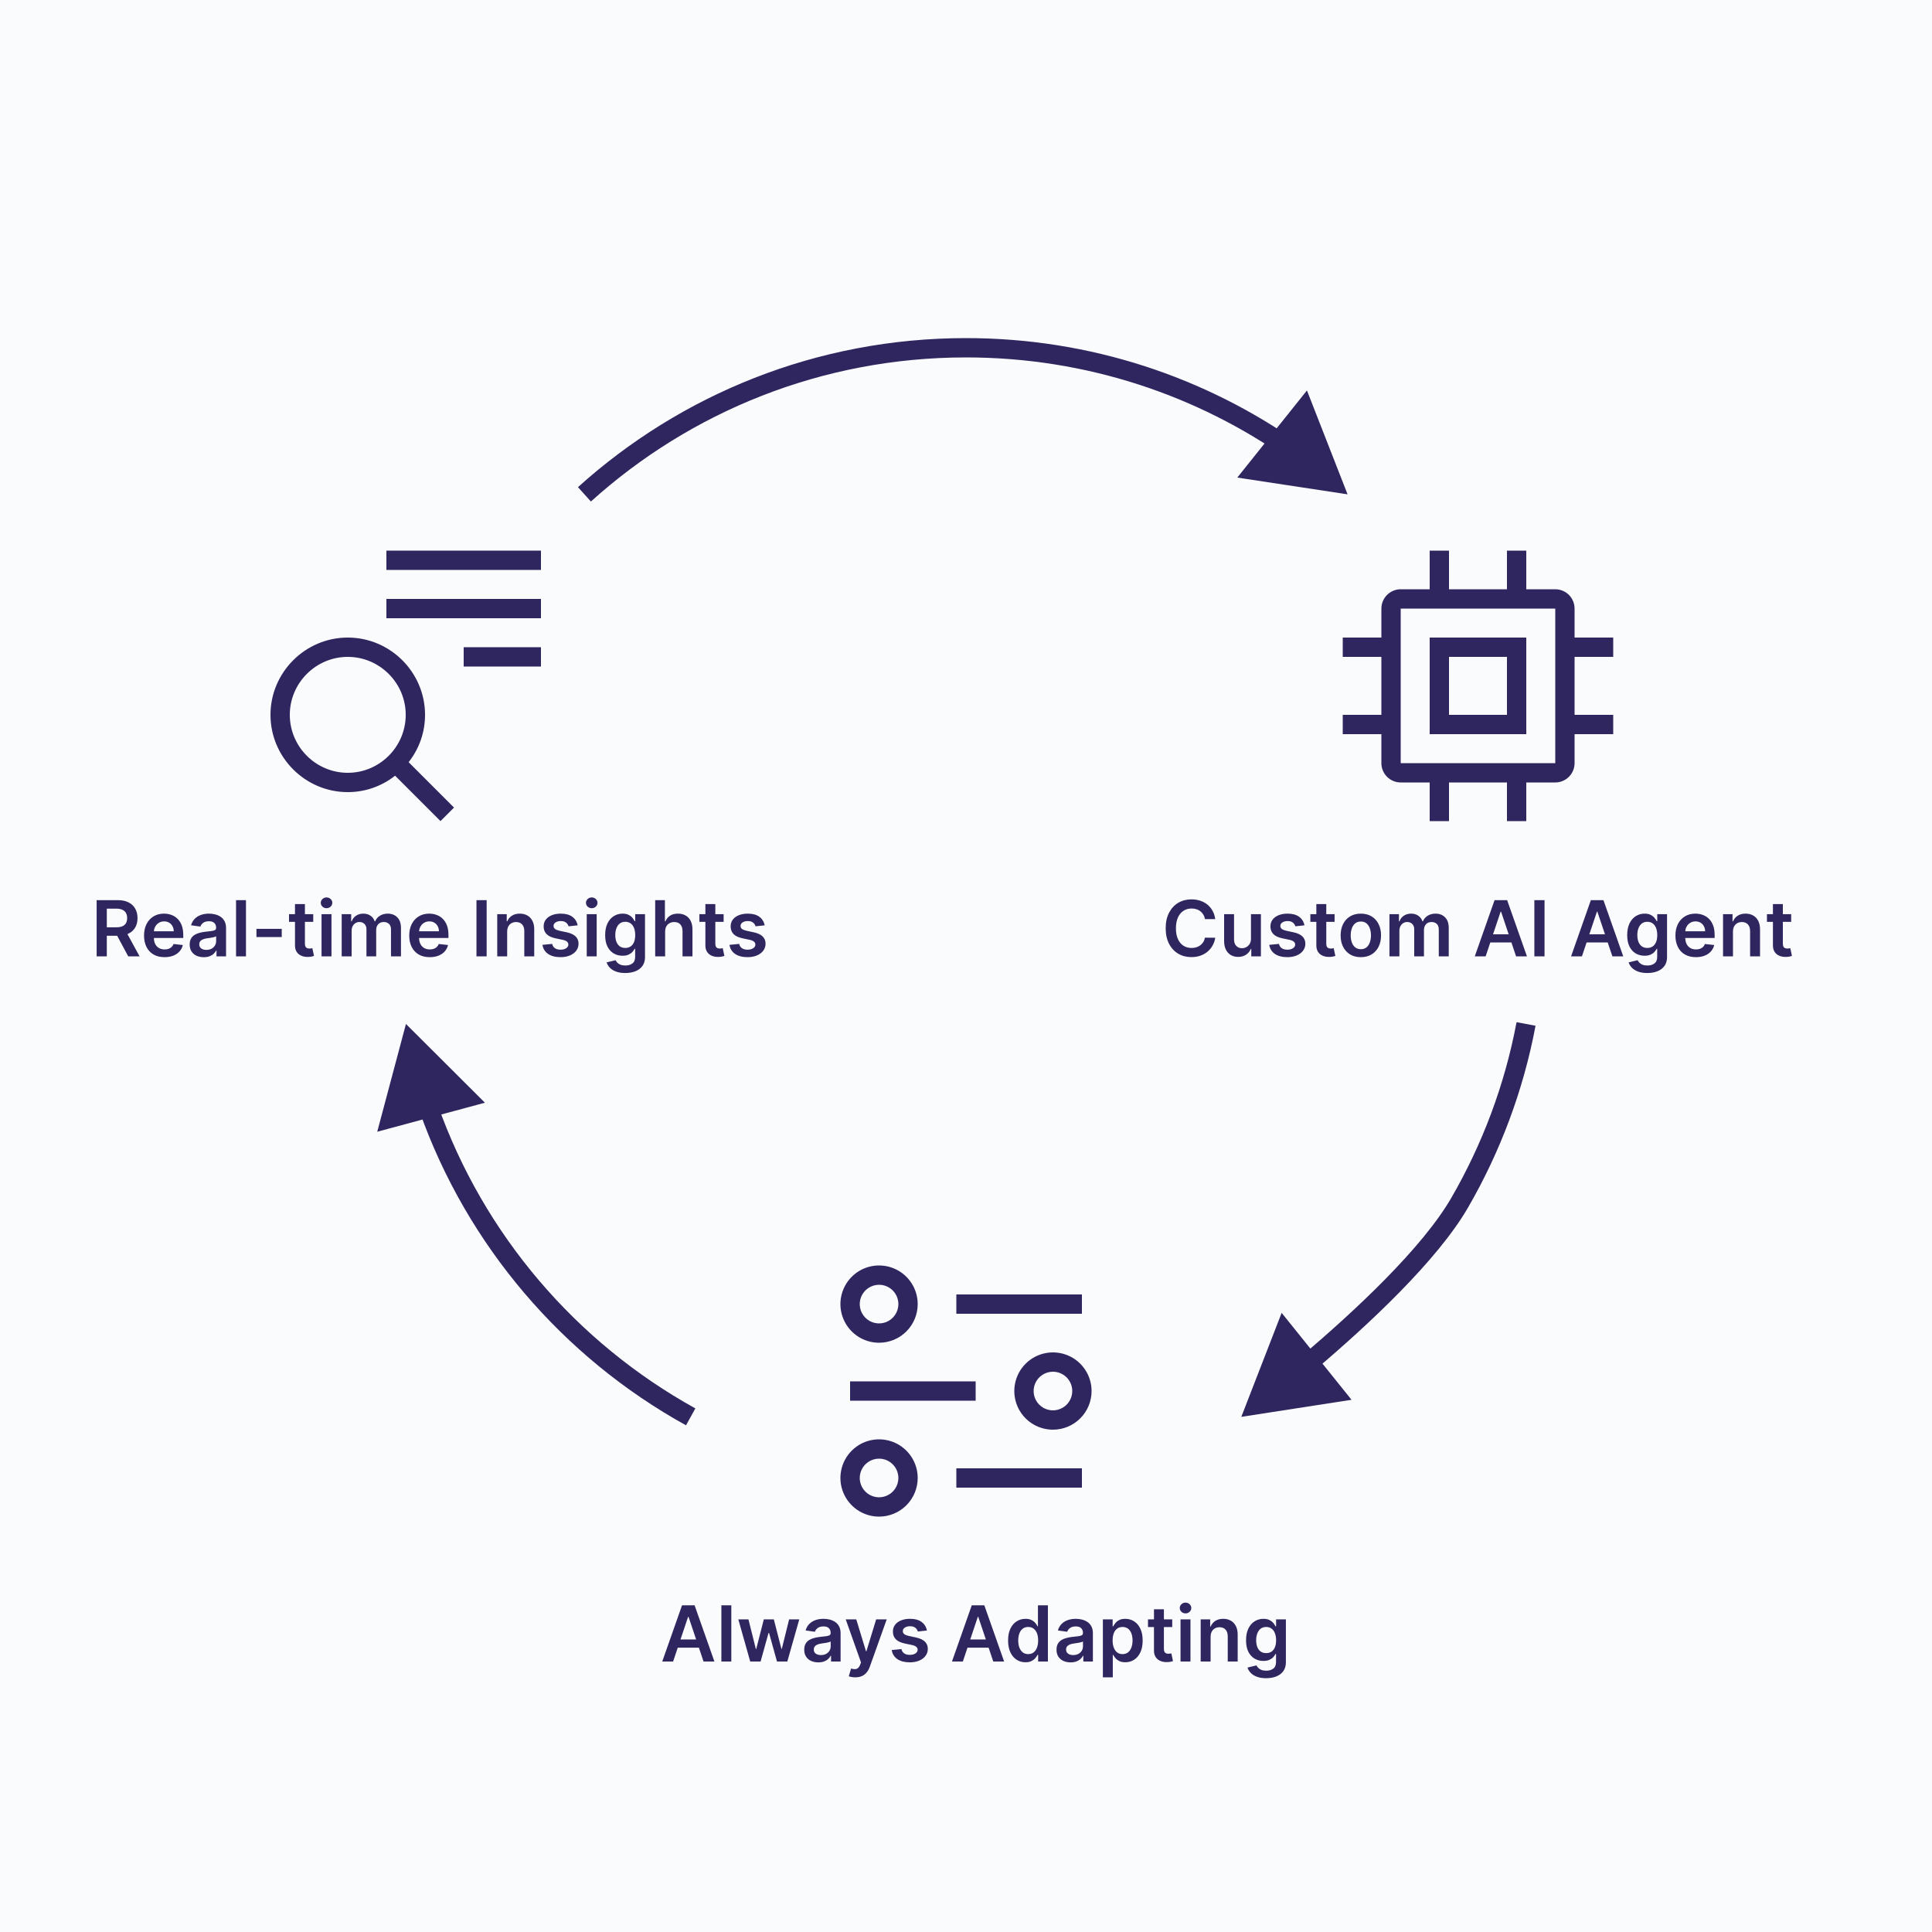 <svg width="200" height="200" viewBox="0 0 200 200" fill="none" xmlns="http://www.w3.org/2000/svg">
<rect width="200" height="200" fill="#F9FBFC"/>
<path d="M134 46.776L134.577 45.959L134 46.776ZM151.107 124.5L150.241 123.999L151.107 124.5ZM128.5 146.672L139.911 144.906L132.676 135.907L128.5 146.672ZM42.024 106L39.051 117.158L50.2 114.153L42.024 106ZM139.5 51.173L135.295 40.419L128.084 49.438L139.5 51.173ZM100 36V37C112.447 37 123.976 40.92 133.423 47.593L134 46.776L134.577 45.959C124.804 39.056 112.874 35 100 35V36ZM151.107 124.5L150.241 123.999C147.233 129.199 140.294 135.67 134.867 140.271L135.513 141.034L136.16 141.797C141.56 137.219 148.767 130.543 151.973 125.001L151.107 124.5ZM71.5 146.672L71.984 145.797C59.654 138.982 50.07 127.809 45.309 114.359L44.366 114.692L43.424 115.026C48.35 128.943 58.264 140.499 71.016 147.548L71.5 146.672ZM60.5 51.173L61.17 51.916C71.451 42.643 85.065 37 100 37V36V35C84.552 35 70.465 40.84 59.83 50.43L60.5 51.173ZM157.976 106L156.994 105.815C155.766 112.326 153.45 118.453 150.241 123.999L151.107 124.5L151.973 125.001C155.292 119.262 157.689 112.923 158.959 106.185L157.976 106Z" fill="#2F265F"/>
<path d="M10.004 99V93.182H12.185C12.632 93.182 13.007 93.26 13.31 93.415C13.615 93.57 13.845 93.788 14.001 94.068C14.158 94.347 14.236 94.671 14.236 95.043C14.236 95.416 14.157 95.74 13.998 96.014C13.841 96.287 13.609 96.498 13.302 96.648C12.995 96.796 12.618 96.869 12.171 96.869H10.617V95.994H12.029C12.29 95.994 12.505 95.958 12.671 95.886C12.838 95.812 12.961 95.706 13.04 95.565C13.122 95.423 13.163 95.249 13.163 95.043C13.163 94.836 13.122 94.66 13.04 94.514C12.959 94.367 12.835 94.255 12.668 94.179C12.502 94.101 12.287 94.062 12.023 94.062H11.057V99H10.004ZM13.009 96.364L14.45 99H13.273L11.859 96.364H13.009ZM17.03 99.085C16.593 99.085 16.215 98.994 15.897 98.812C15.581 98.629 15.337 98.369 15.167 98.034C14.996 97.697 14.911 97.3 14.911 96.844C14.911 96.395 14.996 96.001 15.167 95.662C15.339 95.321 15.58 95.056 15.889 94.867C16.197 94.675 16.56 94.579 16.977 94.579C17.245 94.579 17.499 94.623 17.738 94.71C17.979 94.796 18.191 94.928 18.374 95.108C18.56 95.288 18.706 95.517 18.812 95.796C18.918 96.072 18.971 96.401 18.971 96.784V97.099H15.394V96.406H17.985C17.983 96.209 17.941 96.034 17.857 95.881C17.774 95.725 17.657 95.603 17.508 95.514C17.36 95.425 17.188 95.381 16.991 95.381C16.78 95.381 16.596 95.432 16.437 95.534C16.278 95.635 16.154 95.767 16.065 95.932C15.977 96.095 15.933 96.274 15.931 96.469V97.074C15.931 97.328 15.977 97.546 16.07 97.727C16.163 97.907 16.293 98.046 16.459 98.142C16.626 98.237 16.821 98.284 17.045 98.284C17.194 98.284 17.33 98.263 17.451 98.222C17.572 98.178 17.677 98.115 17.766 98.031C17.855 97.948 17.923 97.845 17.968 97.722L18.928 97.829C18.868 98.083 18.752 98.305 18.582 98.494C18.413 98.682 18.197 98.828 17.934 98.932C17.671 99.034 17.37 99.085 17.03 99.085ZM21.097 99.088C20.82 99.088 20.571 99.039 20.349 98.94C20.13 98.84 19.956 98.692 19.827 98.497C19.7 98.302 19.636 98.062 19.636 97.776C19.636 97.529 19.682 97.326 19.773 97.165C19.864 97.004 19.988 96.875 20.145 96.778C20.302 96.682 20.479 96.609 20.676 96.56C20.875 96.508 21.081 96.472 21.293 96.449C21.548 96.422 21.756 96.399 21.915 96.378C22.074 96.355 22.189 96.321 22.261 96.276C22.335 96.228 22.372 96.155 22.372 96.057V96.04C22.372 95.826 22.309 95.66 22.182 95.543C22.055 95.425 21.872 95.367 21.634 95.367C21.382 95.367 21.182 95.421 21.034 95.531C20.888 95.641 20.79 95.771 20.739 95.921L19.778 95.784C19.854 95.519 19.979 95.297 20.153 95.119C20.328 94.939 20.541 94.805 20.793 94.716C21.044 94.625 21.323 94.579 21.628 94.579C21.838 94.579 22.047 94.604 22.256 94.653C22.464 94.703 22.654 94.784 22.827 94.898C22.999 95.01 23.137 95.162 23.241 95.355C23.348 95.548 23.401 95.79 23.401 96.079V99H22.412V98.401H22.378C22.315 98.522 22.227 98.635 22.114 98.742C22.002 98.846 21.861 98.93 21.69 98.994C21.522 99.057 21.324 99.088 21.097 99.088ZM21.364 98.332C21.57 98.332 21.749 98.292 21.901 98.21C22.052 98.127 22.169 98.017 22.25 97.881C22.333 97.744 22.375 97.596 22.375 97.435V96.921C22.343 96.947 22.288 96.972 22.21 96.994C22.134 97.017 22.049 97.037 21.954 97.054C21.86 97.071 21.766 97.086 21.673 97.099C21.581 97.113 21.5 97.124 21.432 97.133C21.278 97.154 21.141 97.188 21.02 97.236C20.899 97.283 20.803 97.349 20.733 97.435C20.663 97.518 20.628 97.626 20.628 97.758C20.628 97.948 20.697 98.091 20.835 98.188C20.974 98.284 21.15 98.332 21.364 98.332ZM25.463 93.182V99H24.435V93.182H25.463ZM29.166 96.153V97H26.546V96.153H29.166ZM32.426 94.636V95.432H29.918V94.636H32.426ZM30.537 93.591H31.565V97.688C31.565 97.826 31.586 97.932 31.628 98.006C31.671 98.078 31.728 98.127 31.798 98.153C31.868 98.18 31.946 98.193 32.031 98.193C32.096 98.193 32.154 98.188 32.207 98.179C32.262 98.169 32.304 98.161 32.332 98.153L32.506 98.957C32.451 98.976 32.372 98.997 32.27 99.02C32.169 99.043 32.046 99.056 31.901 99.06C31.643 99.067 31.411 99.028 31.204 98.943C30.998 98.856 30.834 98.722 30.713 98.54C30.594 98.358 30.535 98.131 30.537 97.858V93.591ZM33.286 99V94.636H34.315V99H33.286ZM33.803 94.017C33.64 94.017 33.5 93.963 33.383 93.855C33.265 93.745 33.207 93.614 33.207 93.46C33.207 93.305 33.265 93.173 33.383 93.065C33.5 92.956 33.64 92.901 33.803 92.901C33.968 92.901 34.108 92.956 34.224 93.065C34.341 93.173 34.4 93.305 34.4 93.46C34.4 93.614 34.341 93.745 34.224 93.855C34.108 93.963 33.968 94.017 33.803 94.017ZM35.372 99V94.636H36.355V95.378H36.406C36.497 95.128 36.648 94.933 36.858 94.793C37.068 94.651 37.319 94.579 37.611 94.579C37.906 94.579 38.155 94.651 38.358 94.796C38.562 94.938 38.706 95.132 38.79 95.378H38.835C38.932 95.135 39.095 94.942 39.324 94.798C39.555 94.653 39.829 94.579 40.145 94.579C40.546 94.579 40.874 94.706 41.128 94.96C41.382 95.214 41.508 95.584 41.508 96.071V99H40.477V96.23C40.477 95.959 40.405 95.761 40.261 95.636C40.117 95.51 39.941 95.446 39.733 95.446C39.485 95.446 39.291 95.524 39.151 95.679C39.012 95.832 38.943 96.032 38.943 96.278V99H37.935V96.188C37.935 95.962 37.867 95.782 37.73 95.648C37.596 95.513 37.419 95.446 37.202 95.446C37.054 95.446 36.919 95.484 36.798 95.56C36.677 95.633 36.581 95.739 36.508 95.875C36.437 96.01 36.401 96.167 36.401 96.347V99H35.372ZM44.484 99.085C44.046 99.085 43.668 98.994 43.35 98.812C43.034 98.629 42.791 98.369 42.62 98.034C42.45 97.697 42.364 97.3 42.364 96.844C42.364 96.395 42.45 96.001 42.62 95.662C42.792 95.321 43.033 95.056 43.342 94.867C43.65 94.675 44.013 94.579 44.43 94.579C44.699 94.579 44.952 94.623 45.191 94.71C45.432 94.796 45.644 94.928 45.827 95.108C46.013 95.288 46.159 95.517 46.265 95.796C46.371 96.072 46.424 96.401 46.424 96.784V97.099H42.847V96.406H45.438C45.436 96.209 45.394 96.034 45.31 95.881C45.227 95.725 45.111 95.603 44.961 95.514C44.813 95.425 44.641 95.381 44.444 95.381C44.234 95.381 44.049 95.432 43.89 95.534C43.731 95.635 43.607 95.767 43.518 95.932C43.431 96.095 43.386 96.274 43.384 96.469V97.074C43.384 97.328 43.431 97.546 43.523 97.727C43.616 97.907 43.746 98.046 43.913 98.142C44.079 98.237 44.274 98.284 44.498 98.284C44.648 98.284 44.783 98.263 44.904 98.222C45.025 98.178 45.13 98.115 45.219 98.031C45.309 97.948 45.376 97.845 45.421 97.722L46.381 97.829C46.321 98.083 46.205 98.305 46.035 98.494C45.866 98.682 45.65 98.828 45.387 98.932C45.124 99.034 44.823 99.085 44.484 99.085ZM50.378 93.182V99H49.324V93.182H50.378ZM52.502 96.443V99H51.474V94.636H52.457V95.378H52.508C52.608 95.133 52.768 94.939 52.988 94.796C53.209 94.651 53.483 94.579 53.809 94.579C54.11 94.579 54.372 94.644 54.596 94.773C54.821 94.901 54.995 95.088 55.119 95.332C55.244 95.577 55.305 95.873 55.303 96.222V99H54.275V96.381C54.275 96.089 54.199 95.861 54.048 95.696C53.898 95.531 53.691 95.449 53.425 95.449C53.245 95.449 53.086 95.489 52.945 95.568C52.807 95.646 52.698 95.758 52.619 95.906C52.541 96.054 52.502 96.233 52.502 96.443ZM59.798 95.79L58.86 95.892C58.834 95.797 58.787 95.708 58.721 95.625C58.657 95.542 58.569 95.474 58.459 95.423C58.35 95.372 58.215 95.347 58.056 95.347C57.842 95.347 57.662 95.393 57.516 95.486C57.372 95.579 57.301 95.699 57.303 95.847C57.301 95.974 57.348 96.077 57.443 96.156C57.539 96.236 57.698 96.301 57.92 96.352L58.664 96.511C59.077 96.6 59.384 96.742 59.584 96.935C59.787 97.128 59.889 97.381 59.891 97.693C59.889 97.968 59.809 98.21 59.65 98.421C59.493 98.629 59.274 98.792 58.994 98.909C58.713 99.026 58.391 99.085 58.028 99.085C57.494 99.085 57.064 98.974 56.738 98.75C56.412 98.525 56.218 98.211 56.156 97.81L57.158 97.713C57.204 97.91 57.3 98.059 57.448 98.159C57.596 98.26 57.788 98.31 58.025 98.31C58.269 98.31 58.465 98.26 58.613 98.159C58.763 98.059 58.837 97.935 58.837 97.787C58.837 97.662 58.789 97.559 58.693 97.477C58.598 97.396 58.45 97.333 58.249 97.29L57.505 97.133C57.086 97.046 56.777 96.9 56.576 96.693C56.375 96.485 56.276 96.222 56.278 95.903C56.276 95.635 56.349 95.401 56.496 95.204C56.646 95.006 56.853 94.852 57.119 94.744C57.386 94.635 57.693 94.579 58.042 94.579C58.553 94.579 58.956 94.688 59.249 94.906C59.545 95.124 59.727 95.419 59.798 95.79ZM60.739 99V94.636H61.768V99H60.739ZM61.256 94.017C61.093 94.017 60.953 93.963 60.836 93.855C60.718 93.745 60.66 93.614 60.66 93.46C60.66 93.305 60.718 93.173 60.836 93.065C60.953 92.956 61.093 92.901 61.256 92.901C61.421 92.901 61.561 92.956 61.677 93.065C61.794 93.173 61.853 93.305 61.853 93.46C61.853 93.614 61.794 93.745 61.677 93.855C61.561 93.963 61.421 94.017 61.256 94.017ZM64.723 100.727C64.354 100.727 64.037 100.677 63.771 100.577C63.506 100.478 63.293 100.346 63.132 100.179C62.971 100.012 62.859 99.828 62.797 99.625L63.723 99.401C63.765 99.486 63.825 99.57 63.905 99.653C63.984 99.739 64.091 99.809 64.226 99.864C64.362 99.921 64.534 99.949 64.74 99.949C65.032 99.949 65.273 99.878 65.465 99.736C65.656 99.596 65.751 99.365 65.751 99.043V98.216H65.7C65.647 98.322 65.57 98.431 65.467 98.543C65.367 98.654 65.233 98.748 65.067 98.824C64.902 98.9 64.695 98.938 64.445 98.938C64.109 98.938 63.805 98.859 63.533 98.702C63.262 98.543 63.046 98.306 62.885 97.992C62.726 97.675 62.646 97.279 62.646 96.804C62.646 96.325 62.726 95.921 62.885 95.591C63.046 95.26 63.263 95.008 63.535 94.838C63.808 94.666 64.112 94.579 64.447 94.579C64.703 94.579 64.913 94.623 65.078 94.71C65.245 94.796 65.377 94.899 65.476 95.02C65.574 95.139 65.649 95.252 65.7 95.358H65.757V94.636H66.771V99.071C66.771 99.444 66.682 99.753 66.504 99.997C66.326 100.241 66.083 100.424 65.774 100.545C65.465 100.667 65.115 100.727 64.723 100.727ZM64.731 98.131C64.949 98.131 65.135 98.078 65.288 97.972C65.442 97.865 65.558 97.713 65.638 97.514C65.717 97.315 65.757 97.077 65.757 96.798C65.757 96.524 65.717 96.283 65.638 96.077C65.56 95.87 65.445 95.71 65.291 95.597C65.14 95.481 64.953 95.423 64.731 95.423C64.502 95.423 64.311 95.483 64.158 95.602C64.004 95.722 63.889 95.885 63.811 96.094C63.733 96.3 63.695 96.535 63.695 96.798C63.695 97.065 63.733 97.299 63.811 97.5C63.891 97.699 64.007 97.854 64.16 97.966C64.316 98.076 64.506 98.131 64.731 98.131ZM68.854 96.443V99H67.825V93.182H68.831V95.378H68.882C68.984 95.132 69.142 94.938 69.356 94.796C69.572 94.651 69.847 94.579 70.18 94.579C70.483 94.579 70.748 94.643 70.973 94.77C71.198 94.897 71.373 95.082 71.496 95.327C71.621 95.571 71.683 95.869 71.683 96.222V99H70.655V96.381C70.655 96.087 70.579 95.859 70.428 95.696C70.278 95.531 70.068 95.449 69.797 95.449C69.615 95.449 69.452 95.489 69.308 95.568C69.166 95.646 69.055 95.758 68.973 95.906C68.894 96.054 68.854 96.233 68.854 96.443ZM74.91 94.636V95.432H72.402V94.636H74.91ZM73.021 93.591H74.05V97.688C74.05 97.826 74.07 97.932 74.112 98.006C74.156 98.078 74.213 98.127 74.283 98.153C74.353 98.18 74.43 98.193 74.516 98.193C74.58 98.193 74.639 98.188 74.692 98.179C74.747 98.169 74.788 98.161 74.817 98.153L74.99 98.957C74.935 98.976 74.856 98.997 74.754 99.02C74.654 99.043 74.531 99.056 74.385 99.06C74.127 99.067 73.895 99.028 73.689 98.943C73.483 98.856 73.319 98.722 73.197 98.54C73.078 98.358 73.019 98.131 73.021 97.858V93.591ZM79.157 95.79L78.219 95.892C78.193 95.797 78.147 95.708 78.08 95.625C78.016 95.542 77.929 95.474 77.819 95.423C77.709 95.372 77.575 95.347 77.415 95.347C77.201 95.347 77.022 95.393 76.876 95.486C76.732 95.579 76.661 95.699 76.663 95.847C76.661 95.974 76.707 96.077 76.802 96.156C76.898 96.236 77.058 96.301 77.279 96.352L78.023 96.511C78.436 96.6 78.743 96.742 78.944 96.935C79.147 97.128 79.249 97.381 79.251 97.693C79.249 97.968 79.168 98.21 79.009 98.421C78.852 98.629 78.633 98.792 78.353 98.909C78.073 99.026 77.751 99.085 77.387 99.085C76.853 99.085 76.423 98.974 76.097 98.75C75.772 98.525 75.577 98.211 75.515 97.81L76.518 97.713C76.563 97.91 76.66 98.059 76.808 98.159C76.955 98.26 77.147 98.31 77.384 98.31C77.629 98.31 77.825 98.26 77.972 98.159C78.122 98.059 78.197 97.935 78.197 97.787C78.197 97.662 78.148 97.559 78.052 97.477C77.957 97.396 77.809 97.333 77.609 97.29L76.864 97.133C76.446 97.046 76.136 96.9 75.935 96.693C75.735 96.485 75.635 96.222 75.637 95.903C75.635 95.635 75.708 95.401 75.856 95.204C76.005 95.006 76.213 94.852 76.478 94.744C76.745 94.635 77.053 94.579 77.401 94.579C77.913 94.579 78.315 94.688 78.609 94.906C78.904 95.124 79.087 95.419 79.157 95.79Z" fill="#2F265F"/>
<path d="M125.8 95.145H124.738C124.707 94.971 124.651 94.816 124.57 94.682C124.489 94.546 124.387 94.43 124.266 94.335C124.145 94.24 124.007 94.169 123.851 94.122C123.698 94.073 123.532 94.048 123.354 94.048C123.038 94.048 122.757 94.128 122.513 94.287C122.269 94.444 122.078 94.675 121.939 94.98C121.801 95.283 121.732 95.653 121.732 96.091C121.732 96.536 121.801 96.911 121.939 97.216C122.079 97.519 122.271 97.748 122.513 97.903C122.757 98.057 123.037 98.133 123.351 98.133C123.525 98.133 123.688 98.111 123.84 98.065C123.993 98.018 124.131 97.949 124.252 97.858C124.375 97.767 124.478 97.655 124.561 97.523C124.647 97.39 124.705 97.239 124.738 97.068L125.8 97.074C125.76 97.35 125.674 97.61 125.542 97.852C125.411 98.095 125.239 98.309 125.027 98.494C124.815 98.678 124.567 98.822 124.283 98.926C123.999 99.028 123.684 99.079 123.337 99.079C122.826 99.079 122.369 98.961 121.968 98.724C121.566 98.488 121.25 98.146 121.019 97.699C120.788 97.252 120.672 96.716 120.672 96.091C120.672 95.464 120.789 94.928 121.022 94.483C121.255 94.036 121.572 93.694 121.973 93.457C122.375 93.221 122.829 93.102 123.337 93.102C123.661 93.102 123.962 93.148 124.24 93.239C124.519 93.329 124.767 93.463 124.985 93.639C125.203 93.813 125.382 94.028 125.522 94.281C125.664 94.533 125.757 94.821 125.8 95.145ZM129.501 97.165V94.636H130.529V99H129.532V98.224H129.487C129.388 98.469 129.226 98.669 129.001 98.824C128.778 98.979 128.502 99.057 128.174 99.057C127.888 99.057 127.636 98.993 127.416 98.867C127.198 98.738 127.028 98.551 126.904 98.307C126.781 98.061 126.72 97.763 126.72 97.415V94.636H127.748V97.256C127.748 97.532 127.824 97.752 127.975 97.915C128.127 98.078 128.326 98.159 128.572 98.159C128.724 98.159 128.87 98.122 129.012 98.048C129.154 97.974 129.271 97.865 129.362 97.719C129.455 97.571 129.501 97.386 129.501 97.165ZM135.036 95.79L134.098 95.892C134.072 95.797 134.025 95.708 133.959 95.625C133.895 95.542 133.808 95.474 133.698 95.423C133.588 95.372 133.453 95.347 133.294 95.347C133.08 95.347 132.9 95.393 132.755 95.486C132.611 95.579 132.54 95.699 132.542 95.847C132.54 95.974 132.586 96.077 132.681 96.156C132.777 96.236 132.936 96.301 133.158 96.352L133.902 96.511C134.315 96.6 134.622 96.742 134.823 96.935C135.025 97.128 135.128 97.381 135.13 97.693C135.128 97.968 135.047 98.21 134.888 98.421C134.731 98.629 134.512 98.792 134.232 98.909C133.952 99.026 133.63 99.085 133.266 99.085C132.732 99.085 132.302 98.974 131.976 98.75C131.65 98.525 131.456 98.211 131.394 97.81L132.397 97.713C132.442 97.91 132.539 98.059 132.686 98.159C132.834 98.26 133.026 98.31 133.263 98.31C133.507 98.31 133.703 98.26 133.851 98.159C134.001 98.059 134.076 97.935 134.076 97.787C134.076 97.662 134.027 97.559 133.931 97.477C133.836 97.396 133.688 97.333 133.488 97.29L132.743 97.133C132.325 97.046 132.015 96.9 131.814 96.693C131.614 96.485 131.514 96.222 131.516 95.903C131.514 95.635 131.587 95.401 131.735 95.204C131.884 95.006 132.092 94.852 132.357 94.744C132.624 94.635 132.932 94.579 133.28 94.579C133.792 94.579 134.194 94.688 134.488 94.906C134.783 95.124 134.966 95.419 135.036 95.79ZM138.157 94.636V95.432H135.648V94.636H138.157ZM136.267 93.591H137.296V97.688C137.296 97.826 137.317 97.932 137.358 98.006C137.402 98.078 137.459 98.127 137.529 98.153C137.599 98.18 137.676 98.193 137.762 98.193C137.826 98.193 137.885 98.188 137.938 98.179C137.993 98.169 138.034 98.161 138.063 98.153L138.236 98.957C138.181 98.976 138.103 98.997 138 99.02C137.9 99.043 137.777 99.056 137.631 99.06C137.373 99.067 137.141 99.028 136.935 98.943C136.729 98.856 136.565 98.722 136.444 98.54C136.324 98.358 136.266 98.131 136.267 97.858V93.591ZM140.873 99.085C140.447 99.085 140.078 98.992 139.765 98.804C139.453 98.617 139.21 98.354 139.038 98.017C138.868 97.68 138.782 97.286 138.782 96.835C138.782 96.385 138.868 95.99 139.038 95.651C139.21 95.312 139.453 95.048 139.765 94.861C140.078 94.673 140.447 94.579 140.873 94.579C141.299 94.579 141.669 94.673 141.981 94.861C142.294 95.048 142.535 95.312 142.706 95.651C142.878 95.99 142.964 96.385 142.964 96.835C142.964 97.286 142.878 97.68 142.706 98.017C142.535 98.354 142.294 98.617 141.981 98.804C141.669 98.992 141.299 99.085 140.873 99.085ZM140.879 98.261C141.11 98.261 141.303 98.198 141.458 98.071C141.614 97.942 141.729 97.77 141.805 97.554C141.883 97.338 141.922 97.097 141.922 96.832C141.922 96.565 141.883 96.324 141.805 96.108C141.729 95.89 141.614 95.717 141.458 95.588C141.303 95.459 141.11 95.395 140.879 95.395C140.642 95.395 140.445 95.459 140.288 95.588C140.133 95.717 140.016 95.89 139.939 96.108C139.863 96.324 139.825 96.565 139.825 96.832C139.825 97.097 139.863 97.338 139.939 97.554C140.016 97.77 140.133 97.942 140.288 98.071C140.445 98.198 140.642 98.261 140.879 98.261ZM143.837 99V94.636H144.82V95.378H144.871C144.962 95.128 145.113 94.933 145.323 94.793C145.533 94.651 145.784 94.579 146.076 94.579C146.371 94.579 146.62 94.651 146.823 94.796C147.027 94.938 147.171 95.132 147.255 95.378H147.3C147.397 95.135 147.56 94.942 147.789 94.798C148.02 94.653 148.293 94.579 148.61 94.579C149.011 94.579 149.339 94.706 149.593 94.96C149.846 95.214 149.973 95.584 149.973 96.071V99H148.942V96.23C148.942 95.959 148.87 95.761 148.726 95.636C148.582 95.51 148.406 95.446 148.198 95.446C147.95 95.446 147.756 95.524 147.615 95.679C147.477 95.832 147.408 96.032 147.408 96.278V99H146.4V96.188C146.4 95.962 146.331 95.782 146.195 95.648C146.06 95.513 145.884 95.446 145.667 95.446C145.519 95.446 145.384 95.484 145.263 95.56C145.142 95.633 145.045 95.739 144.973 95.875C144.901 96.01 144.865 96.167 144.865 96.347V99H143.837ZM153.794 99H152.669L154.717 93.182H156.018L158.069 99H156.944L155.39 94.375H155.345L153.794 99ZM153.831 96.719H156.899V97.565H153.831V96.719ZM159.89 93.182V99H158.836V93.182H159.89ZM163.762 99H162.637L164.686 93.182H165.987L168.038 99H166.913L165.359 94.375H165.314L163.762 99ZM163.799 96.719H166.868V97.565H163.799V96.719ZM170.524 100.727C170.154 100.727 169.837 100.677 169.572 100.577C169.307 100.478 169.094 100.346 168.933 100.179C168.772 100.012 168.66 99.828 168.598 99.625L169.524 99.401C169.565 99.486 169.626 99.57 169.706 99.653C169.785 99.739 169.892 99.809 170.027 99.864C170.163 99.921 170.334 99.949 170.541 99.949C170.833 99.949 171.074 99.878 171.265 99.736C171.457 99.596 171.552 99.365 171.552 99.043V98.216H171.501C171.448 98.322 171.37 98.431 171.268 98.543C171.168 98.654 171.034 98.748 170.868 98.824C170.703 98.9 170.495 98.938 170.245 98.938C169.91 98.938 169.606 98.859 169.333 98.702C169.063 98.543 168.847 98.306 168.686 97.992C168.527 97.675 168.447 97.279 168.447 96.804C168.447 96.325 168.527 95.921 168.686 95.591C168.847 95.26 169.064 95.008 169.336 94.838C169.609 94.666 169.913 94.579 170.248 94.579C170.504 94.579 170.714 94.623 170.879 94.71C171.046 94.796 171.178 94.899 171.277 95.02C171.375 95.139 171.45 95.252 171.501 95.358H171.558V94.636H172.572V99.071C172.572 99.444 172.483 99.753 172.305 99.997C172.127 100.241 171.884 100.424 171.575 100.545C171.266 100.667 170.916 100.727 170.524 100.727ZM170.532 98.131C170.75 98.131 170.936 98.078 171.089 97.972C171.243 97.865 171.359 97.713 171.439 97.514C171.518 97.315 171.558 97.077 171.558 96.798C171.558 96.524 171.518 96.283 171.439 96.077C171.361 95.87 171.245 95.71 171.092 95.597C170.94 95.481 170.754 95.423 170.532 95.423C170.303 95.423 170.112 95.483 169.958 95.602C169.805 95.722 169.69 95.885 169.612 96.094C169.534 96.3 169.495 96.535 169.495 96.798C169.495 97.065 169.534 97.299 169.612 97.5C169.691 97.699 169.808 97.854 169.961 97.966C170.117 98.076 170.307 98.131 170.532 98.131ZM175.558 99.085C175.12 99.085 174.743 98.994 174.424 98.812C174.108 98.629 173.865 98.369 173.694 98.034C173.524 97.697 173.439 97.3 173.439 96.844C173.439 96.395 173.524 96.001 173.694 95.662C173.867 95.321 174.107 95.056 174.416 94.867C174.725 94.675 175.087 94.579 175.504 94.579C175.773 94.579 176.027 94.623 176.265 94.71C176.506 94.796 176.718 94.928 176.902 95.108C177.087 95.288 177.233 95.517 177.339 95.796C177.445 96.072 177.498 96.401 177.498 96.784V97.099H173.922V96.406H176.512C176.511 96.209 176.468 96.034 176.385 95.881C176.301 95.725 176.185 95.603 176.035 95.514C175.887 95.425 175.715 95.381 175.518 95.381C175.308 95.381 175.123 95.432 174.964 95.534C174.805 95.635 174.681 95.767 174.592 95.932C174.505 96.095 174.46 96.274 174.458 96.469V97.074C174.458 97.328 174.505 97.546 174.598 97.727C174.69 97.907 174.82 98.046 174.987 98.142C175.154 98.237 175.349 98.284 175.572 98.284C175.722 98.284 175.857 98.263 175.978 98.222C176.1 98.178 176.205 98.115 176.294 98.031C176.383 97.948 176.45 97.845 176.495 97.722L177.456 97.829C177.395 98.083 177.279 98.305 177.109 98.494C176.94 98.682 176.725 98.828 176.461 98.932C176.198 99.034 175.897 99.085 175.558 99.085ZM179.397 96.443V99H178.368V94.636H179.351V95.378H179.402C179.503 95.133 179.663 94.939 179.882 94.796C180.104 94.651 180.378 94.579 180.703 94.579C181.005 94.579 181.267 94.644 181.49 94.773C181.716 94.901 181.89 95.088 182.013 95.332C182.138 95.577 182.2 95.873 182.198 96.222V99H181.169V96.381C181.169 96.089 181.094 95.861 180.942 95.696C180.792 95.531 180.585 95.449 180.32 95.449C180.14 95.449 179.98 95.489 179.84 95.568C179.702 95.646 179.593 95.758 179.513 95.906C179.435 96.054 179.397 96.233 179.397 96.443ZM185.422 94.636V95.432H182.914V94.636H185.422ZM183.533 93.591H184.561V97.688C184.561 97.826 184.582 97.932 184.624 98.006C184.667 98.078 184.724 98.127 184.794 98.153C184.864 98.18 184.942 98.193 185.027 98.193C185.092 98.193 185.15 98.188 185.203 98.179C185.258 98.169 185.3 98.161 185.328 98.153L185.502 98.957C185.447 98.976 185.368 98.997 185.266 99.02C185.166 99.043 185.042 99.056 184.897 99.06C184.639 99.067 184.407 99.028 184.201 98.943C183.994 98.856 183.83 98.722 183.709 98.54C183.59 98.358 183.531 98.131 183.533 97.858V93.591Z" fill="#2F265F"/>
<path d="M69.68 172H68.555L70.604 166.182H71.905L73.956 172H72.831L71.277 167.375H71.231L69.68 172ZM69.717 169.719H72.785V170.565H69.717V169.719ZM75.705 166.182V172H74.677V166.182H75.705ZM77.663 172L76.43 167.636H77.479L78.246 170.705H78.285L79.07 167.636H80.106L80.891 170.688H80.933L81.689 167.636H82.74L81.504 172H80.433L79.615 169.051H79.555L78.737 172H77.663ZM84.714 172.088C84.437 172.088 84.188 172.039 83.967 171.94C83.747 171.84 83.573 171.692 83.444 171.497C83.317 171.302 83.254 171.062 83.254 170.776C83.254 170.529 83.299 170.326 83.39 170.165C83.481 170.004 83.605 169.875 83.762 169.778C83.919 169.682 84.096 169.609 84.293 169.56C84.492 169.509 84.698 169.472 84.91 169.449C85.165 169.422 85.373 169.399 85.532 169.378C85.691 169.355 85.807 169.321 85.879 169.276C85.952 169.228 85.989 169.155 85.989 169.057V169.04C85.989 168.826 85.926 168.66 85.799 168.543C85.672 168.425 85.489 168.366 85.251 168.366C84.999 168.366 84.799 168.421 84.651 168.531C84.505 168.641 84.407 168.771 84.356 168.92L83.396 168.784C83.471 168.519 83.596 168.297 83.771 168.119C83.945 167.939 84.158 167.805 84.41 167.716C84.662 167.625 84.94 167.58 85.245 167.58C85.455 167.58 85.665 167.604 85.873 167.653C86.081 167.703 86.272 167.784 86.444 167.898C86.616 168.009 86.754 168.162 86.859 168.355C86.965 168.548 87.018 168.79 87.018 169.08V172H86.029V171.401H85.995C85.933 171.522 85.844 171.635 85.731 171.741C85.619 171.846 85.478 171.93 85.308 171.994C85.139 172.057 84.941 172.088 84.714 172.088ZM84.981 171.332C85.187 171.332 85.366 171.292 85.518 171.21C85.669 171.127 85.786 171.017 85.867 170.881C85.951 170.744 85.992 170.596 85.992 170.435V169.92C85.96 169.947 85.905 169.972 85.827 169.994C85.752 170.017 85.666 170.037 85.572 170.054C85.477 170.071 85.383 170.086 85.29 170.099C85.198 170.113 85.117 170.124 85.049 170.134C84.896 170.154 84.758 170.188 84.637 170.236C84.516 170.283 84.42 170.349 84.35 170.435C84.28 170.518 84.245 170.626 84.245 170.759C84.245 170.948 84.314 171.091 84.452 171.188C84.591 171.284 84.767 171.332 84.981 171.332ZM88.535 173.636C88.395 173.636 88.265 173.625 88.146 173.602C88.028 173.581 87.934 173.557 87.864 173.528L88.103 172.727C88.253 172.771 88.386 172.792 88.504 172.79C88.621 172.788 88.724 172.751 88.813 172.679C88.904 172.609 88.981 172.491 89.043 172.327L89.131 172.091L87.549 167.636H88.64L89.646 170.932H89.691L90.7 167.636H91.793L90.046 172.528C89.965 172.759 89.857 172.957 89.722 173.122C89.588 173.289 89.423 173.416 89.228 173.503C89.035 173.592 88.804 173.636 88.535 173.636ZM95.954 168.79L95.016 168.892C94.99 168.797 94.943 168.708 94.877 168.625C94.813 168.542 94.726 168.474 94.616 168.423C94.506 168.372 94.371 168.347 94.212 168.347C93.998 168.347 93.818 168.393 93.673 168.486C93.529 168.579 93.458 168.699 93.46 168.847C93.458 168.973 93.504 169.077 93.599 169.156C93.695 169.236 93.854 169.301 94.076 169.352L94.82 169.511C95.233 169.6 95.54 169.741 95.741 169.935C95.943 170.128 96.046 170.381 96.048 170.693C96.046 170.968 95.965 171.21 95.806 171.42C95.649 171.629 95.43 171.792 95.15 171.909C94.87 172.027 94.548 172.085 94.184 172.085C93.65 172.085 93.22 171.973 92.894 171.75C92.568 171.525 92.374 171.211 92.312 170.81L93.315 170.713C93.36 170.91 93.457 171.059 93.604 171.159C93.752 171.259 93.944 171.31 94.181 171.31C94.425 171.31 94.621 171.259 94.769 171.159C94.919 171.059 94.994 170.935 94.994 170.787C94.994 170.662 94.945 170.559 94.849 170.477C94.754 170.396 94.606 170.333 94.406 170.29L93.661 170.134C93.243 170.046 92.933 169.9 92.732 169.693C92.531 169.485 92.432 169.222 92.434 168.903C92.432 168.634 92.505 168.402 92.653 168.205C92.802 168.006 93.01 167.852 93.275 167.744C93.542 167.634 93.85 167.58 94.198 167.58C94.71 167.58 95.112 167.688 95.406 167.906C95.701 168.124 95.884 168.419 95.954 168.79ZM99.673 172H98.548L100.596 166.182H101.897L103.948 172H102.823L101.269 167.375H101.224L99.673 172ZM99.71 169.719H102.778V170.565H99.71V169.719ZM106.156 172.077C105.813 172.077 105.506 171.989 105.235 171.812C104.964 171.636 104.75 171.381 104.593 171.045C104.436 170.71 104.357 170.303 104.357 169.824C104.357 169.339 104.437 168.93 104.596 168.597C104.757 168.261 104.974 168.009 105.246 167.838C105.519 167.666 105.823 167.58 106.158 167.58C106.414 167.58 106.624 167.623 106.789 167.71C106.954 167.795 107.085 167.899 107.181 168.02C107.278 168.139 107.353 168.252 107.406 168.358H107.448V166.182H108.479V172H107.468V171.312H107.406C107.353 171.419 107.276 171.531 107.175 171.651C107.075 171.768 106.942 171.868 106.778 171.952C106.613 172.035 106.406 172.077 106.156 172.077ZM106.442 171.233C106.66 171.233 106.846 171.174 106.999 171.057C107.153 170.937 107.269 170.772 107.349 170.56C107.428 170.348 107.468 170.1 107.468 169.818C107.468 169.536 107.428 169.291 107.349 169.082C107.271 168.874 107.156 168.712 107.002 168.597C106.851 168.481 106.664 168.423 106.442 168.423C106.213 168.423 106.022 168.483 105.869 168.602C105.715 168.722 105.6 168.886 105.522 169.097C105.444 169.307 105.406 169.547 105.406 169.818C105.406 170.091 105.444 170.334 105.522 170.548C105.602 170.76 105.718 170.928 105.871 171.051C106.027 171.172 106.217 171.233 106.442 171.233ZM110.831 172.088C110.554 172.088 110.305 172.039 110.084 171.94C109.864 171.84 109.69 171.692 109.561 171.497C109.434 171.302 109.371 171.062 109.371 170.776C109.371 170.529 109.416 170.326 109.507 170.165C109.598 170.004 109.722 169.875 109.879 169.778C110.036 169.682 110.214 169.609 110.411 169.56C110.609 169.509 110.815 169.472 111.027 169.449C111.283 169.422 111.49 169.399 111.649 169.378C111.808 169.355 111.924 169.321 111.996 169.276C112.07 169.228 112.107 169.155 112.107 169.057V169.04C112.107 168.826 112.043 168.66 111.916 168.543C111.789 168.425 111.607 168.366 111.368 168.366C111.116 168.366 110.916 168.421 110.768 168.531C110.623 168.641 110.524 168.771 110.473 168.92L109.513 168.784C109.589 168.519 109.714 168.297 109.888 168.119C110.062 167.939 110.275 167.805 110.527 167.716C110.779 167.625 111.057 167.58 111.362 167.58C111.572 167.58 111.782 167.604 111.99 167.653C112.198 167.703 112.389 167.784 112.561 167.898C112.733 168.009 112.872 168.162 112.976 168.355C113.082 168.548 113.135 168.79 113.135 169.08V172H112.146V171.401H112.112C112.05 171.522 111.962 171.635 111.848 171.741C111.736 171.846 111.595 171.93 111.425 171.994C111.256 172.057 111.058 172.088 110.831 172.088ZM111.098 171.332C111.304 171.332 111.483 171.292 111.635 171.21C111.786 171.127 111.903 171.017 111.984 170.881C112.068 170.744 112.109 170.596 112.109 170.435V169.92C112.077 169.947 112.022 169.972 111.945 169.994C111.869 170.017 111.784 170.037 111.689 170.054C111.594 170.071 111.5 170.086 111.408 170.099C111.315 170.113 111.234 170.124 111.166 170.134C111.013 170.154 110.875 170.188 110.754 170.236C110.633 170.283 110.537 170.349 110.467 170.435C110.397 170.518 110.362 170.626 110.362 170.759C110.362 170.948 110.431 171.091 110.57 171.188C110.708 171.284 110.884 171.332 111.098 171.332ZM114.169 173.636V167.636H115.18V168.358H115.24C115.293 168.252 115.368 168.139 115.464 168.02C115.561 167.899 115.692 167.795 115.857 167.71C116.021 167.623 116.232 167.58 116.487 167.58C116.824 167.58 117.128 167.666 117.399 167.838C117.672 168.009 117.888 168.261 118.047 168.597C118.208 168.93 118.288 169.339 118.288 169.824C118.288 170.303 118.21 170.71 118.053 171.045C117.895 171.381 117.681 171.636 117.411 171.812C117.14 171.989 116.833 172.077 116.49 172.077C116.24 172.077 116.033 172.035 115.868 171.952C115.703 171.868 115.571 171.768 115.47 171.651C115.372 171.531 115.295 171.419 115.24 171.312H115.197V173.636H114.169ZM115.178 169.818C115.178 170.1 115.217 170.348 115.297 170.56C115.378 170.772 115.495 170.937 115.646 171.057C115.8 171.174 115.985 171.233 116.203 171.233C116.43 171.233 116.621 171.172 116.774 171.051C116.928 170.928 117.043 170.76 117.121 170.548C117.2 170.334 117.24 170.091 117.24 169.818C117.24 169.547 117.201 169.307 117.124 169.097C117.046 168.886 116.93 168.722 116.777 168.602C116.624 168.483 116.432 168.423 116.203 168.423C115.983 168.423 115.797 168.481 115.643 168.597C115.49 168.712 115.374 168.874 115.294 169.082C115.216 169.291 115.178 169.536 115.178 169.818ZM121.348 167.636V168.432H118.839V167.636H121.348ZM119.459 166.591H120.487V170.688C120.487 170.826 120.508 170.932 120.55 171.006C120.593 171.078 120.65 171.127 120.72 171.153C120.79 171.18 120.868 171.193 120.953 171.193C121.018 171.193 121.076 171.188 121.129 171.179C121.184 171.17 121.226 171.161 121.254 171.153L121.428 171.957C121.373 171.976 121.294 171.997 121.192 172.02C121.091 172.043 120.968 172.056 120.822 172.06C120.565 172.067 120.333 172.028 120.126 171.943C119.92 171.856 119.756 171.722 119.635 171.54C119.516 171.358 119.457 171.131 119.459 170.858V166.591ZM122.208 172V167.636H123.237V172H122.208ZM122.725 167.017C122.562 167.017 122.422 166.963 122.305 166.855C122.187 166.745 122.129 166.614 122.129 166.46C122.129 166.305 122.187 166.173 122.305 166.065C122.422 165.955 122.562 165.901 122.725 165.901C122.89 165.901 123.03 165.955 123.146 166.065C123.263 166.173 123.322 166.305 123.322 166.46C123.322 166.614 123.263 166.745 123.146 166.855C123.03 166.963 122.89 167.017 122.725 167.017ZM125.322 169.443V172H124.294V167.636H125.277V168.378H125.328C125.429 168.134 125.589 167.939 125.808 167.795C126.03 167.652 126.304 167.58 126.629 167.58C126.93 167.58 127.193 167.644 127.416 167.773C127.642 167.902 127.816 168.088 127.939 168.332C128.064 168.577 128.125 168.873 128.124 169.222V172H127.095V169.381C127.095 169.089 127.019 168.861 126.868 168.696C126.718 168.531 126.511 168.449 126.246 168.449C126.066 168.449 125.906 168.489 125.766 168.568C125.627 168.646 125.518 168.759 125.439 168.906C125.361 169.054 125.322 169.233 125.322 169.443ZM131.067 173.727C130.697 173.727 130.38 173.677 130.115 173.577C129.85 173.478 129.637 173.346 129.476 173.179C129.315 173.012 129.203 172.828 129.141 172.625L130.067 172.401C130.108 172.486 130.169 172.57 130.249 172.653C130.328 172.739 130.435 172.809 130.57 172.864C130.706 172.92 130.877 172.949 131.084 172.949C131.375 172.949 131.617 172.878 131.808 172.736C132 172.596 132.095 172.365 132.095 172.043V171.216H132.044C131.991 171.322 131.913 171.431 131.811 171.543C131.711 171.654 131.577 171.748 131.411 171.824C131.246 171.9 131.038 171.938 130.788 171.938C130.453 171.938 130.149 171.859 129.876 171.702C129.606 171.543 129.39 171.306 129.229 170.991C129.07 170.675 128.99 170.279 128.99 169.804C128.99 169.325 129.07 168.92 129.229 168.591C129.39 168.259 129.607 168.009 129.879 167.838C130.152 167.666 130.456 167.58 130.791 167.58C131.047 167.58 131.257 167.623 131.422 167.71C131.589 167.795 131.721 167.899 131.82 168.02C131.918 168.139 131.993 168.252 132.044 168.358H132.101V167.636H133.115V172.071C133.115 172.444 133.026 172.753 132.848 172.997C132.67 173.241 132.427 173.424 132.118 173.545C131.809 173.667 131.459 173.727 131.067 173.727ZM131.075 171.131C131.293 171.131 131.479 171.078 131.632 170.972C131.786 170.866 131.902 170.713 131.982 170.514C132.061 170.315 132.101 170.077 132.101 169.798C132.101 169.524 132.061 169.283 131.982 169.077C131.904 168.87 131.788 168.71 131.635 168.597C131.483 168.481 131.297 168.423 131.075 168.423C130.846 168.423 130.655 168.483 130.501 168.602C130.348 168.722 130.232 168.885 130.155 169.094C130.077 169.3 130.038 169.535 130.038 169.798C130.038 170.065 130.077 170.299 130.155 170.5C130.234 170.699 130.351 170.854 130.504 170.966C130.66 171.076 130.85 171.131 131.075 171.131Z" fill="#2F265F"/>
<g clip-path="url(#clip0_201_227)">
<path d="M47 83.6L42.3 78.9C43.4 77.5 44 75.8 44 74C44 69.6 40.4 66 36 66C31.6 66 28 69.6 28 74C28 78.4 31.6 82 36 82C37.8 82 39.5 81.4 40.9 80.3L45.6 85L47 83.6ZM36 80C32.7 80 30 77.3 30 74C30 70.7 32.7 68 36 68C39.3 68 42 70.7 42 74C42 77.3 39.3 80 36 80Z" fill="#2F265F"/>
<path d="M48 67H56V69H48V67Z" fill="#2F265F"/>
<path d="M40 62H56V64H40V62Z" fill="#2F265F"/>
<path d="M40 57H56V59H40V57Z" fill="#2F265F"/>
</g>
<g clip-path="url(#clip1_201_227)">
<path d="M148 66V76H158V66H148ZM156 74H150V68H156V74Z" fill="#2F265F"/>
<path d="M167 68V66H163V63C163 62.47 162.789 61.961 162.414 61.586C162.039 61.211 161.53 61 161 61H158V57H156V61H150V57H148V61H145C144.47 61 143.961 61.211 143.586 61.586C143.211 61.961 143 62.47 143 63V66H139V68H143V74H139V76H143V79C143 79.53 143.211 80.039 143.586 80.414C143.961 80.789 144.47 81 145 81H148V85H150V81H156V85H158V81H161C161.53 81 162.039 80.789 162.414 80.414C162.789 80.039 163 79.53 163 79V76H167V74H163V68H167ZM161 79H145V63H161V79Z" fill="#2F265F"/>
</g>
<g clip-path="url(#clip2_201_227)">
<path d="M99 134H112V136H99V134Z" fill="#2F265F"/>
<path d="M99 152H112V154H99V152Z" fill="#2F265F"/>
<path d="M88 143H101V145H88V143Z" fill="#2F265F"/>
<path d="M91 139C90.209 139 89.436 138.765 88.778 138.326C88.12 137.886 87.607 137.262 87.305 136.531C87.002 135.8 86.922 134.996 87.077 134.22C87.231 133.444 87.612 132.731 88.172 132.172C88.731 131.612 89.444 131.231 90.22 131.077C90.996 130.923 91.8 131.002 92.531 131.304C93.262 131.607 93.886 132.12 94.326 132.778C94.765 133.436 95 134.209 95 135C95 136.061 94.579 137.078 93.828 137.828C93.078 138.579 92.061 139 91 139ZM91 133C90.604 133 90.218 133.117 89.889 133.337C89.56 133.557 89.304 133.869 89.152 134.235C89.001 134.6 88.961 135.002 89.038 135.39C89.116 135.778 89.306 136.135 89.586 136.414C89.865 136.694 90.222 136.884 90.61 136.962C90.998 137.039 91.4 136.999 91.765 136.848C92.131 136.696 92.443 136.44 92.663 136.111C92.883 135.782 93 135.396 93 135C93 134.47 92.789 133.961 92.414 133.586C92.039 133.211 91.53 133 91 133Z" fill="#2F265F"/>
<path d="M91 157C90.209 157 89.436 156.765 88.778 156.326C88.12 155.886 87.607 155.262 87.305 154.531C87.002 153.8 86.922 152.996 87.077 152.22C87.231 151.444 87.612 150.731 88.172 150.172C88.731 149.612 89.444 149.231 90.22 149.077C90.996 148.923 91.8 149.002 92.531 149.304C93.262 149.607 93.886 150.12 94.326 150.778C94.765 151.436 95 152.209 95 153C95 154.061 94.579 155.078 93.828 155.828C93.078 156.579 92.061 157 91 157ZM91 151C90.604 151 90.218 151.117 89.889 151.337C89.56 151.557 89.304 151.869 89.152 152.235C89.001 152.6 88.961 153.002 89.038 153.39C89.116 153.778 89.306 154.135 89.586 154.414C89.865 154.694 90.222 154.884 90.61 154.962C90.998 155.039 91.4 154.999 91.765 154.848C92.131 154.696 92.443 154.44 92.663 154.111C92.883 153.782 93 153.396 93 153C93 152.47 92.789 151.961 92.414 151.586C92.039 151.211 91.53 151 91 151Z" fill="#2F265F"/>
<path d="M109 148C108.209 148 107.436 147.765 106.778 147.326C106.12 146.886 105.607 146.262 105.304 145.531C105.002 144.8 104.923 143.996 105.077 143.22C105.231 142.444 105.612 141.731 106.172 141.172C106.731 140.612 107.444 140.231 108.22 140.077C108.996 139.923 109.8 140.002 110.531 140.304C111.262 140.607 111.886 141.12 112.326 141.778C112.765 142.436 113 143.209 113 144C113 145.061 112.579 146.078 111.828 146.828C111.078 147.579 110.061 148 109 148ZM109 142C108.604 142 108.218 142.117 107.889 142.337C107.56 142.557 107.304 142.869 107.152 143.235C107.001 143.6 106.961 144.002 107.038 144.39C107.116 144.778 107.306 145.135 107.586 145.414C107.865 145.694 108.222 145.884 108.61 145.962C108.998 146.039 109.4 145.999 109.765 145.848C110.131 145.696 110.443 145.44 110.663 145.111C110.883 144.782 111 144.396 111 144C111 143.47 110.789 142.961 110.414 142.586C110.039 142.211 109.53 142 109 142Z" fill="#2F265F"/>
</g>
<defs>
<clipPath id="clip0_201_227">
<rect width="32" height="32" fill="white" transform="translate(26 55)"/>
</clipPath>
<clipPath id="clip1_201_227">
<rect width="32" height="32" fill="white" transform="translate(137 55)"/>
</clipPath>
<clipPath id="clip2_201_227">
<rect width="32" height="32" fill="white" transform="translate(84 128)"/>
</clipPath>
</defs>
</svg>
